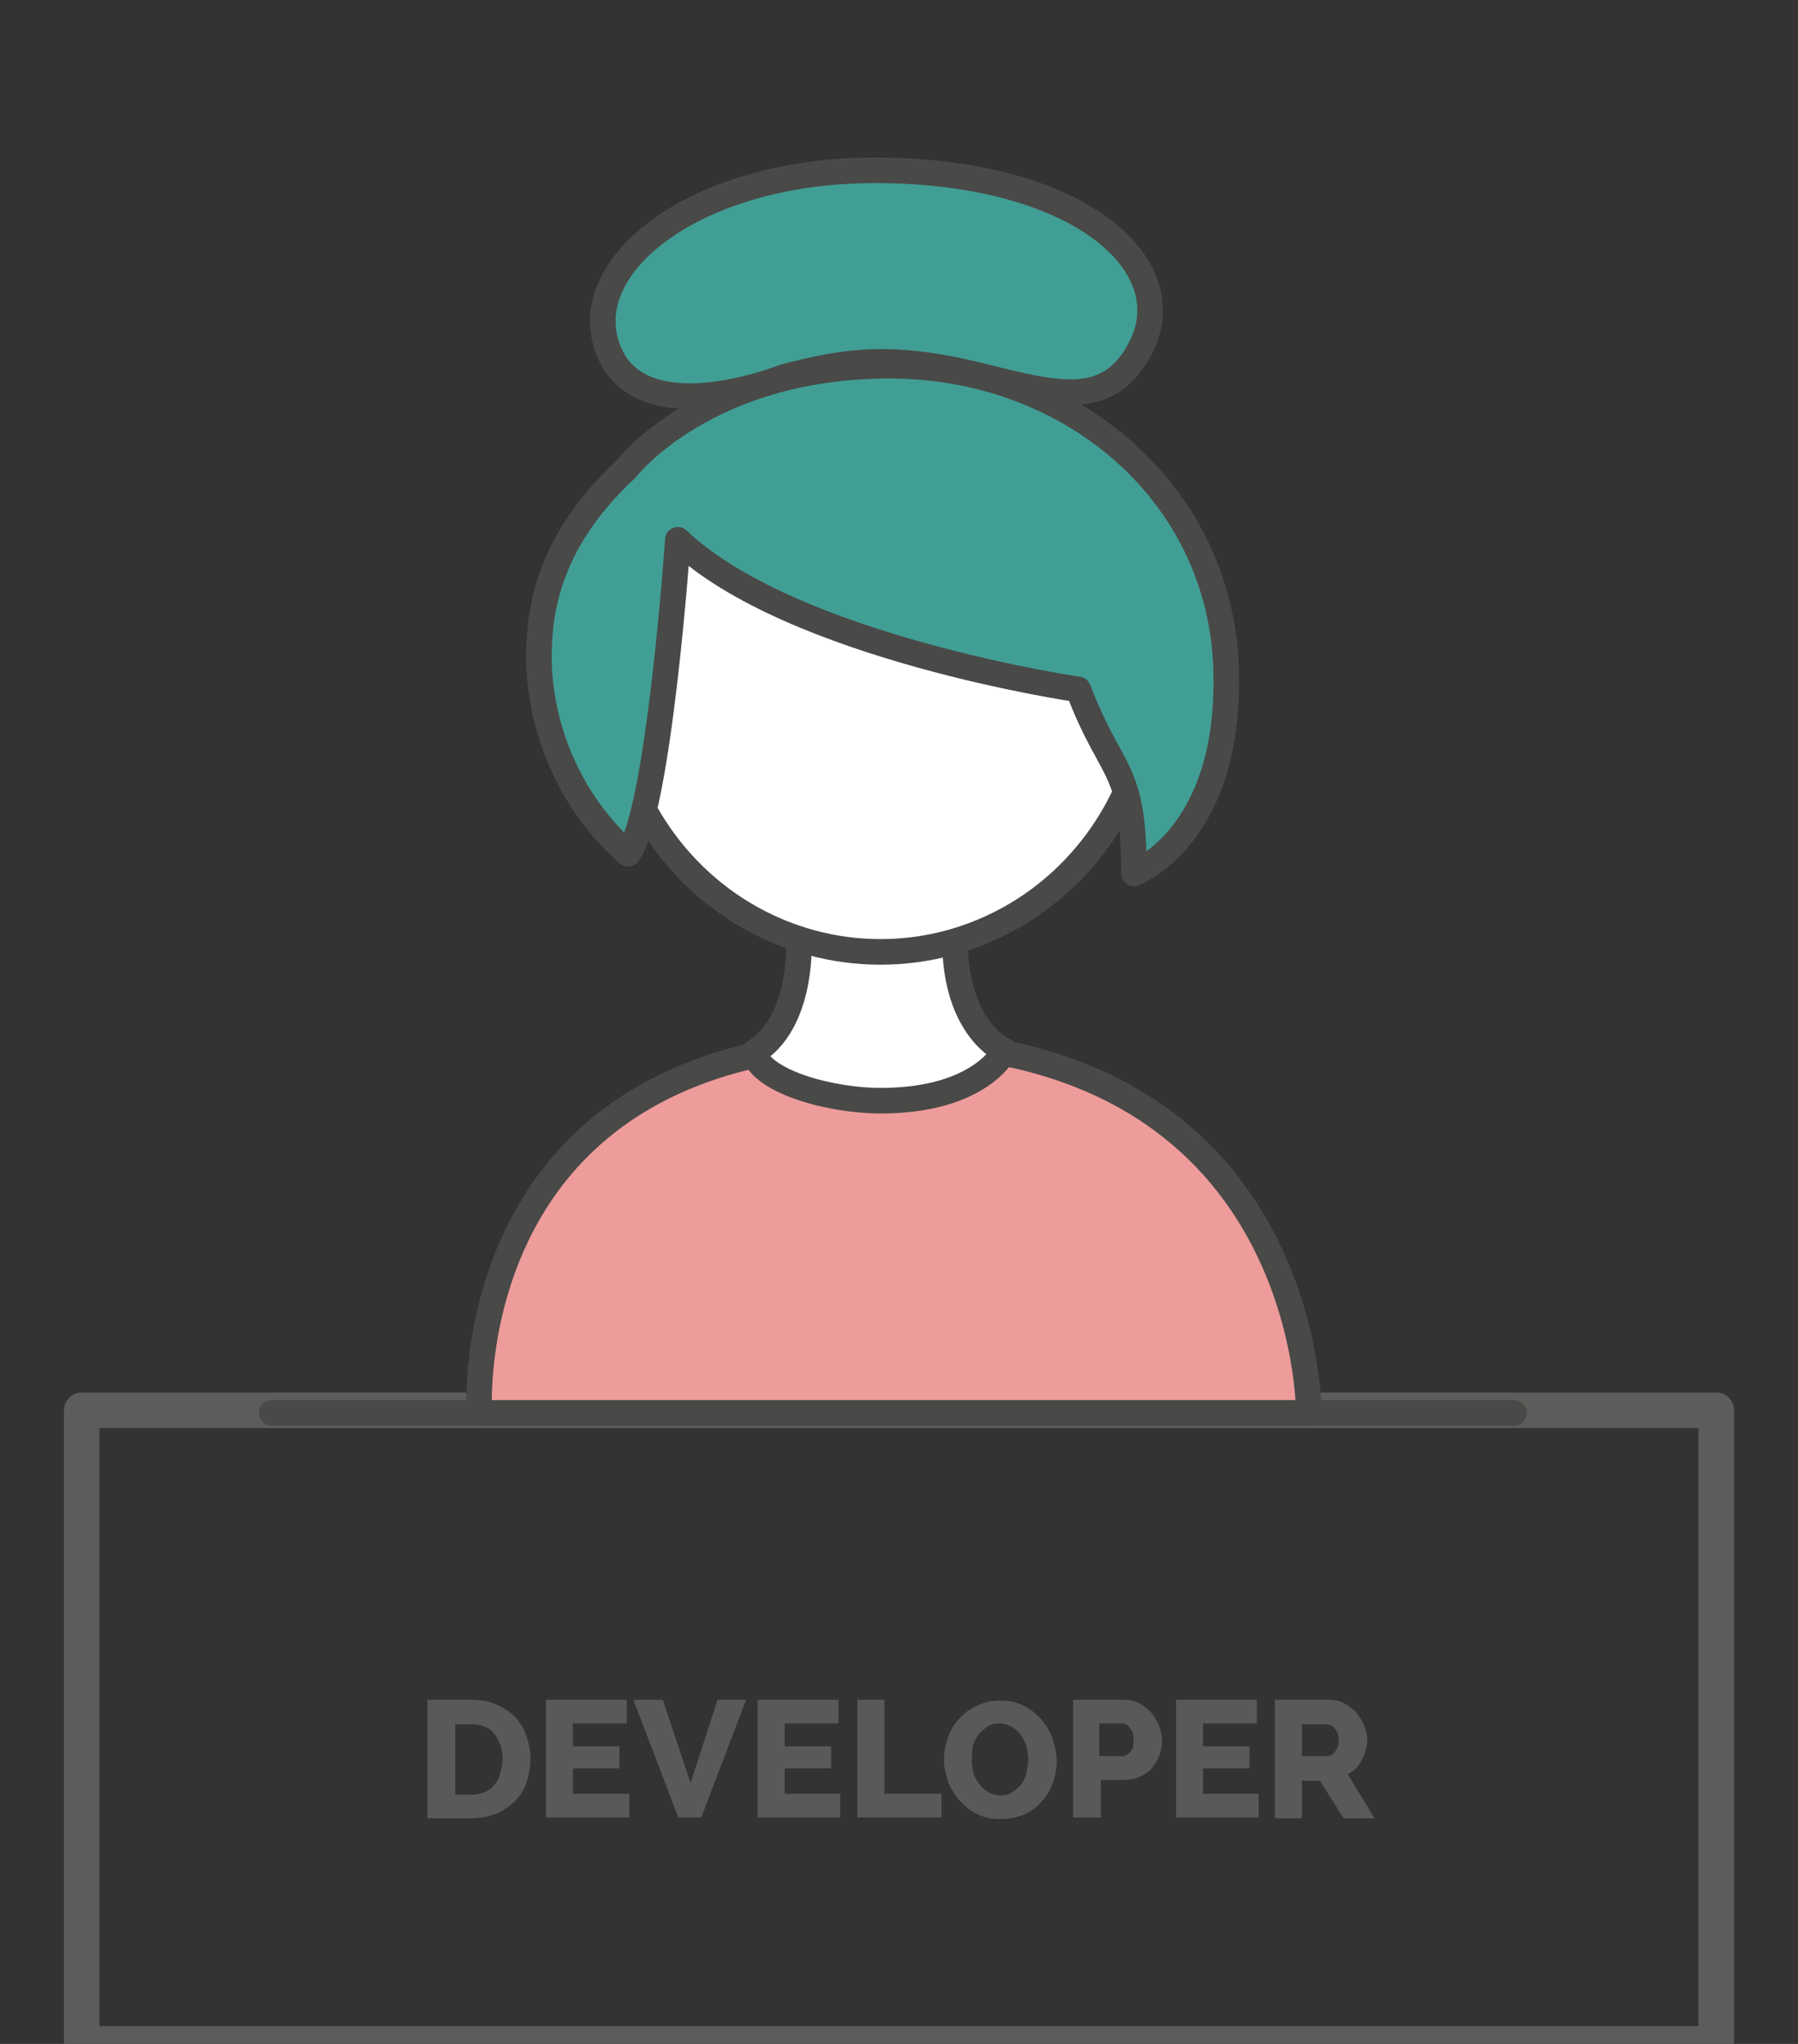 <?xml version="1.0" encoding="utf-8"?>
<!-- Generator: Adobe Illustrator 23.1.1, SVG Export Plug-In . SVG Version: 6.00 Build 0)  -->
<svg version="1.1" id="Layer_1" xmlns="http://www.w3.org/2000/svg" xmlns:xlink="http://www.w3.org/1999/xlink" x="0px" y="0px"
	 viewBox="0 0 220 250" style="enable-background:new 0 0 220 250;" xml:space="preserve">
<rect x="0" y="0" width="220" height="250" fill="#333333" stroke="none"/>
<style type="text/css">
	.st0{fill:none;stroke:#5E5C5A;stroke-width:4.348;stroke-linejoin:round;}
	.st1{enable-background:new    ;}
	.st2{fill:#585A5A;}
	.st3{fill:#ED9C9B;stroke:#494947;stroke-width:3.129;stroke-linecap:round;stroke-linejoin:round;}
	.st4{fill:#FFFFFF;stroke:#494947;stroke-width:3.129;stroke-linecap:round;stroke-linejoin:round;}
	.st5{fill:#419E95;stroke:#494947;stroke-width:3.129;stroke-linecap:round;stroke-linejoin:round;}
	.st6{fill:#FFFFFF;stroke:#494947;stroke-width:3.138;stroke-linecap:round;stroke-linejoin:round;}
</style>
<path id="Rectángulo_4" class="st0" d="M10,172.5h200V250H10V172.5z"/>
<g class="st1">
	<path class="st2" d="M52.3,222.3v-14.4h5.4c1.2,0,2.2,0.2,3.1,0.6c0.9,0.4,1.6,0.9,2.2,1.5s1.1,1.4,1.4,2.3
		c0.3,0.9,0.5,1.8,0.5,2.8c0,1.1-0.2,2.1-0.5,3c-0.3,0.9-0.8,1.6-1.5,2.3c-0.6,0.6-1.4,1.1-2.3,1.5c-0.9,0.3-1.9,0.5-3,0.5H52.3z
		 M61.5,215.1c0-0.6-0.1-1.2-0.3-1.7c-0.2-0.5-0.4-1-0.7-1.3c-0.3-0.4-0.7-0.7-1.2-0.9s-1-0.3-1.6-0.3h-2v8.6h2
		c0.6,0,1.1-0.1,1.6-0.3c0.5-0.2,0.9-0.5,1.2-0.9c0.3-0.4,0.6-0.8,0.7-1.4C61.4,216.3,61.5,215.7,61.5,215.1z"/>
	<path class="st2" d="M77,219.4v2.9H66.8v-14.4h9.9v2.9h-6.6v2.8h5.7v2.7h-5.7v3.1H77z"/>
	<path class="st2" d="M81.1,207.9l3.4,10.2l3.3-10.2h3.5l-5.5,14.4h-2.8l-5.5-14.4H81.1z"/>
	<path class="st2" d="M102.8,219.4v2.9H92.7v-14.4h9.9v2.9H96v2.8h5.7v2.7H96v3.1H102.8z"/>
	<path class="st2" d="M104.9,222.3v-14.4h3.3v11.5h7v2.9H104.9z"/>
	<path class="st2" d="M122.4,222.5c-1,0-2-0.2-2.8-0.6c-0.8-0.4-1.6-1-2.2-1.7c-0.6-0.7-1.1-1.5-1.4-2.3c-0.3-0.9-0.5-1.8-0.5-2.7
		c0-0.9,0.2-1.9,0.5-2.7c0.3-0.9,0.8-1.7,1.4-2.3c0.6-0.7,1.3-1.2,2.2-1.6c0.8-0.4,1.8-0.6,2.8-0.6c1,0,2,0.2,2.8,0.6
		c0.8,0.4,1.6,1,2.2,1.7c0.6,0.7,1.1,1.5,1.4,2.4c0.3,0.9,0.5,1.8,0.5,2.7c0,0.9-0.2,1.9-0.5,2.7c-0.3,0.9-0.8,1.7-1.4,2.3
		c-0.6,0.7-1.3,1.2-2.2,1.6C124.3,222.3,123.4,222.5,122.4,222.5z M118.9,215.2c0,0.6,0.1,1.1,0.2,1.6s0.4,1,0.7,1.4s0.7,0.7,1.1,1
		c0.4,0.2,0.9,0.4,1.5,0.4c0.6,0,1.1-0.1,1.5-0.4c0.4-0.3,0.8-0.6,1.1-1c0.3-0.4,0.5-0.9,0.6-1.4c0.1-0.5,0.2-1.1,0.2-1.6
		c0-0.6-0.1-1.1-0.2-1.6c-0.2-0.5-0.4-1-0.7-1.4c-0.3-0.4-0.7-0.7-1.1-1c-0.4-0.2-0.9-0.4-1.5-0.4c-0.6,0-1.1,0.1-1.5,0.4
		c-0.4,0.3-0.8,0.6-1.1,1c-0.3,0.4-0.5,0.9-0.7,1.4C119,214.1,118.9,214.6,118.9,215.2z"/>
	<path class="st2" d="M131.3,222.3v-14.4h6.1c0.7,0,1.3,0.1,1.9,0.4c0.6,0.3,1.1,0.7,1.5,1.1c0.4,0.5,0.7,1,1,1.6
		c0.2,0.6,0.4,1.2,0.4,1.8c0,0.6-0.1,1.2-0.3,1.8s-0.5,1.1-0.9,1.6c-0.4,0.5-0.9,0.8-1.5,1.1c-0.6,0.3-1.2,0.4-1.9,0.4h-2.9v4.6
		H131.3z M134.6,214.8h2.7c0.4,0,0.7-0.2,1-0.5c0.3-0.3,0.4-0.8,0.4-1.5c0-0.3,0-0.6-0.1-0.9c-0.1-0.2-0.2-0.4-0.4-0.6
		c-0.1-0.2-0.3-0.3-0.5-0.4s-0.4-0.1-0.6-0.1h-2.6V214.8z"/>
	<path class="st2" d="M154,219.4v2.9h-10.1v-14.4h9.9v2.9h-6.6v2.8h5.7v2.7h-5.7v3.1H154z"/>
	<path class="st2" d="M156,222.3v-14.4h6.5c0.7,0,1.3,0.1,1.9,0.4c0.6,0.3,1.1,0.7,1.5,1.1c0.4,0.5,0.7,1,1,1.6
		c0.2,0.6,0.4,1.2,0.4,1.8c0,0.4-0.1,0.9-0.2,1.3c-0.1,0.4-0.3,0.8-0.5,1.2c-0.2,0.4-0.4,0.7-0.7,1s-0.6,0.5-1,0.7l3.3,5.4h-3.8
		l-2.9-4.6h-2.2v4.6H156z M159.4,214.8h3c0.4,0,0.7-0.2,1-0.6c0.3-0.4,0.4-0.8,0.4-1.4c0-0.6-0.2-1.1-0.5-1.4
		c-0.3-0.4-0.7-0.5-1.1-0.5h-2.9V214.8z"/>
</g>
<g id="Objeto_inteligente_vectorial2" transform="translate(530.342 2148.03)">
	<g id="Group_12">
		<g id="Group_11">
			<path id="Path_36" class="st3" d="M-471.7-1975.2c0,0-3-45.4,49.6-45.4c52.2,0,51.9,45.4,51.9,45.4H-471.7z"/>
			<path id="Path_37" class="st4" d="M-432.6-2032.2c0,0,0.3,9.4-5.5,12.9c0.9,3.6,9.4,5.9,15.5,5.9c12.3,0,15.2-6.1,15.2-6.1
				s-6.1-2.5-6.1-13.6"/>
			<ellipse id="Ellipse_7" class="st4" cx="-422.6" cy="-2065.7" rx="33.2" ry="34.1"/>
		</g>
		<path id="Path_38" class="st5" d="M-391.6-2041.2v-0.3c0-13-2.8-11.6-6.8-22.2c0,0-35.1-5.1-49-18.3c0,0-2.3,33.3-6.1,38.4
			c-6.7-5.9-10.6-14.5-10.9-23.3c0-4.5,0-13.9,10.7-23.8c0,0,9.7-12.6,32.2-12.6s41.2,16.1,41.2,38.3
			C-380.1-2045.5-391.6-2041.2-391.6-2041.2L-391.6-2041.2z"/>
		<path id="Path_39" class="st5" d="M-434.5-2101.9c0,0-17.4,7-21.4-3.3c-4.1-10.3,10.6-22,32.6-22c25.2,0,38.3,11.9,32.2,22.3
			c-3.9,6.8-10.1,5.1-19,2.9C-421.2-2104.8-426.9-2103.9-434.5-2101.9L-434.5-2101.9z"/>
	</g>
	<path id="Path_40" class="st6" d="M-345.1-1975.2h-152"/>
</g>
</svg>
